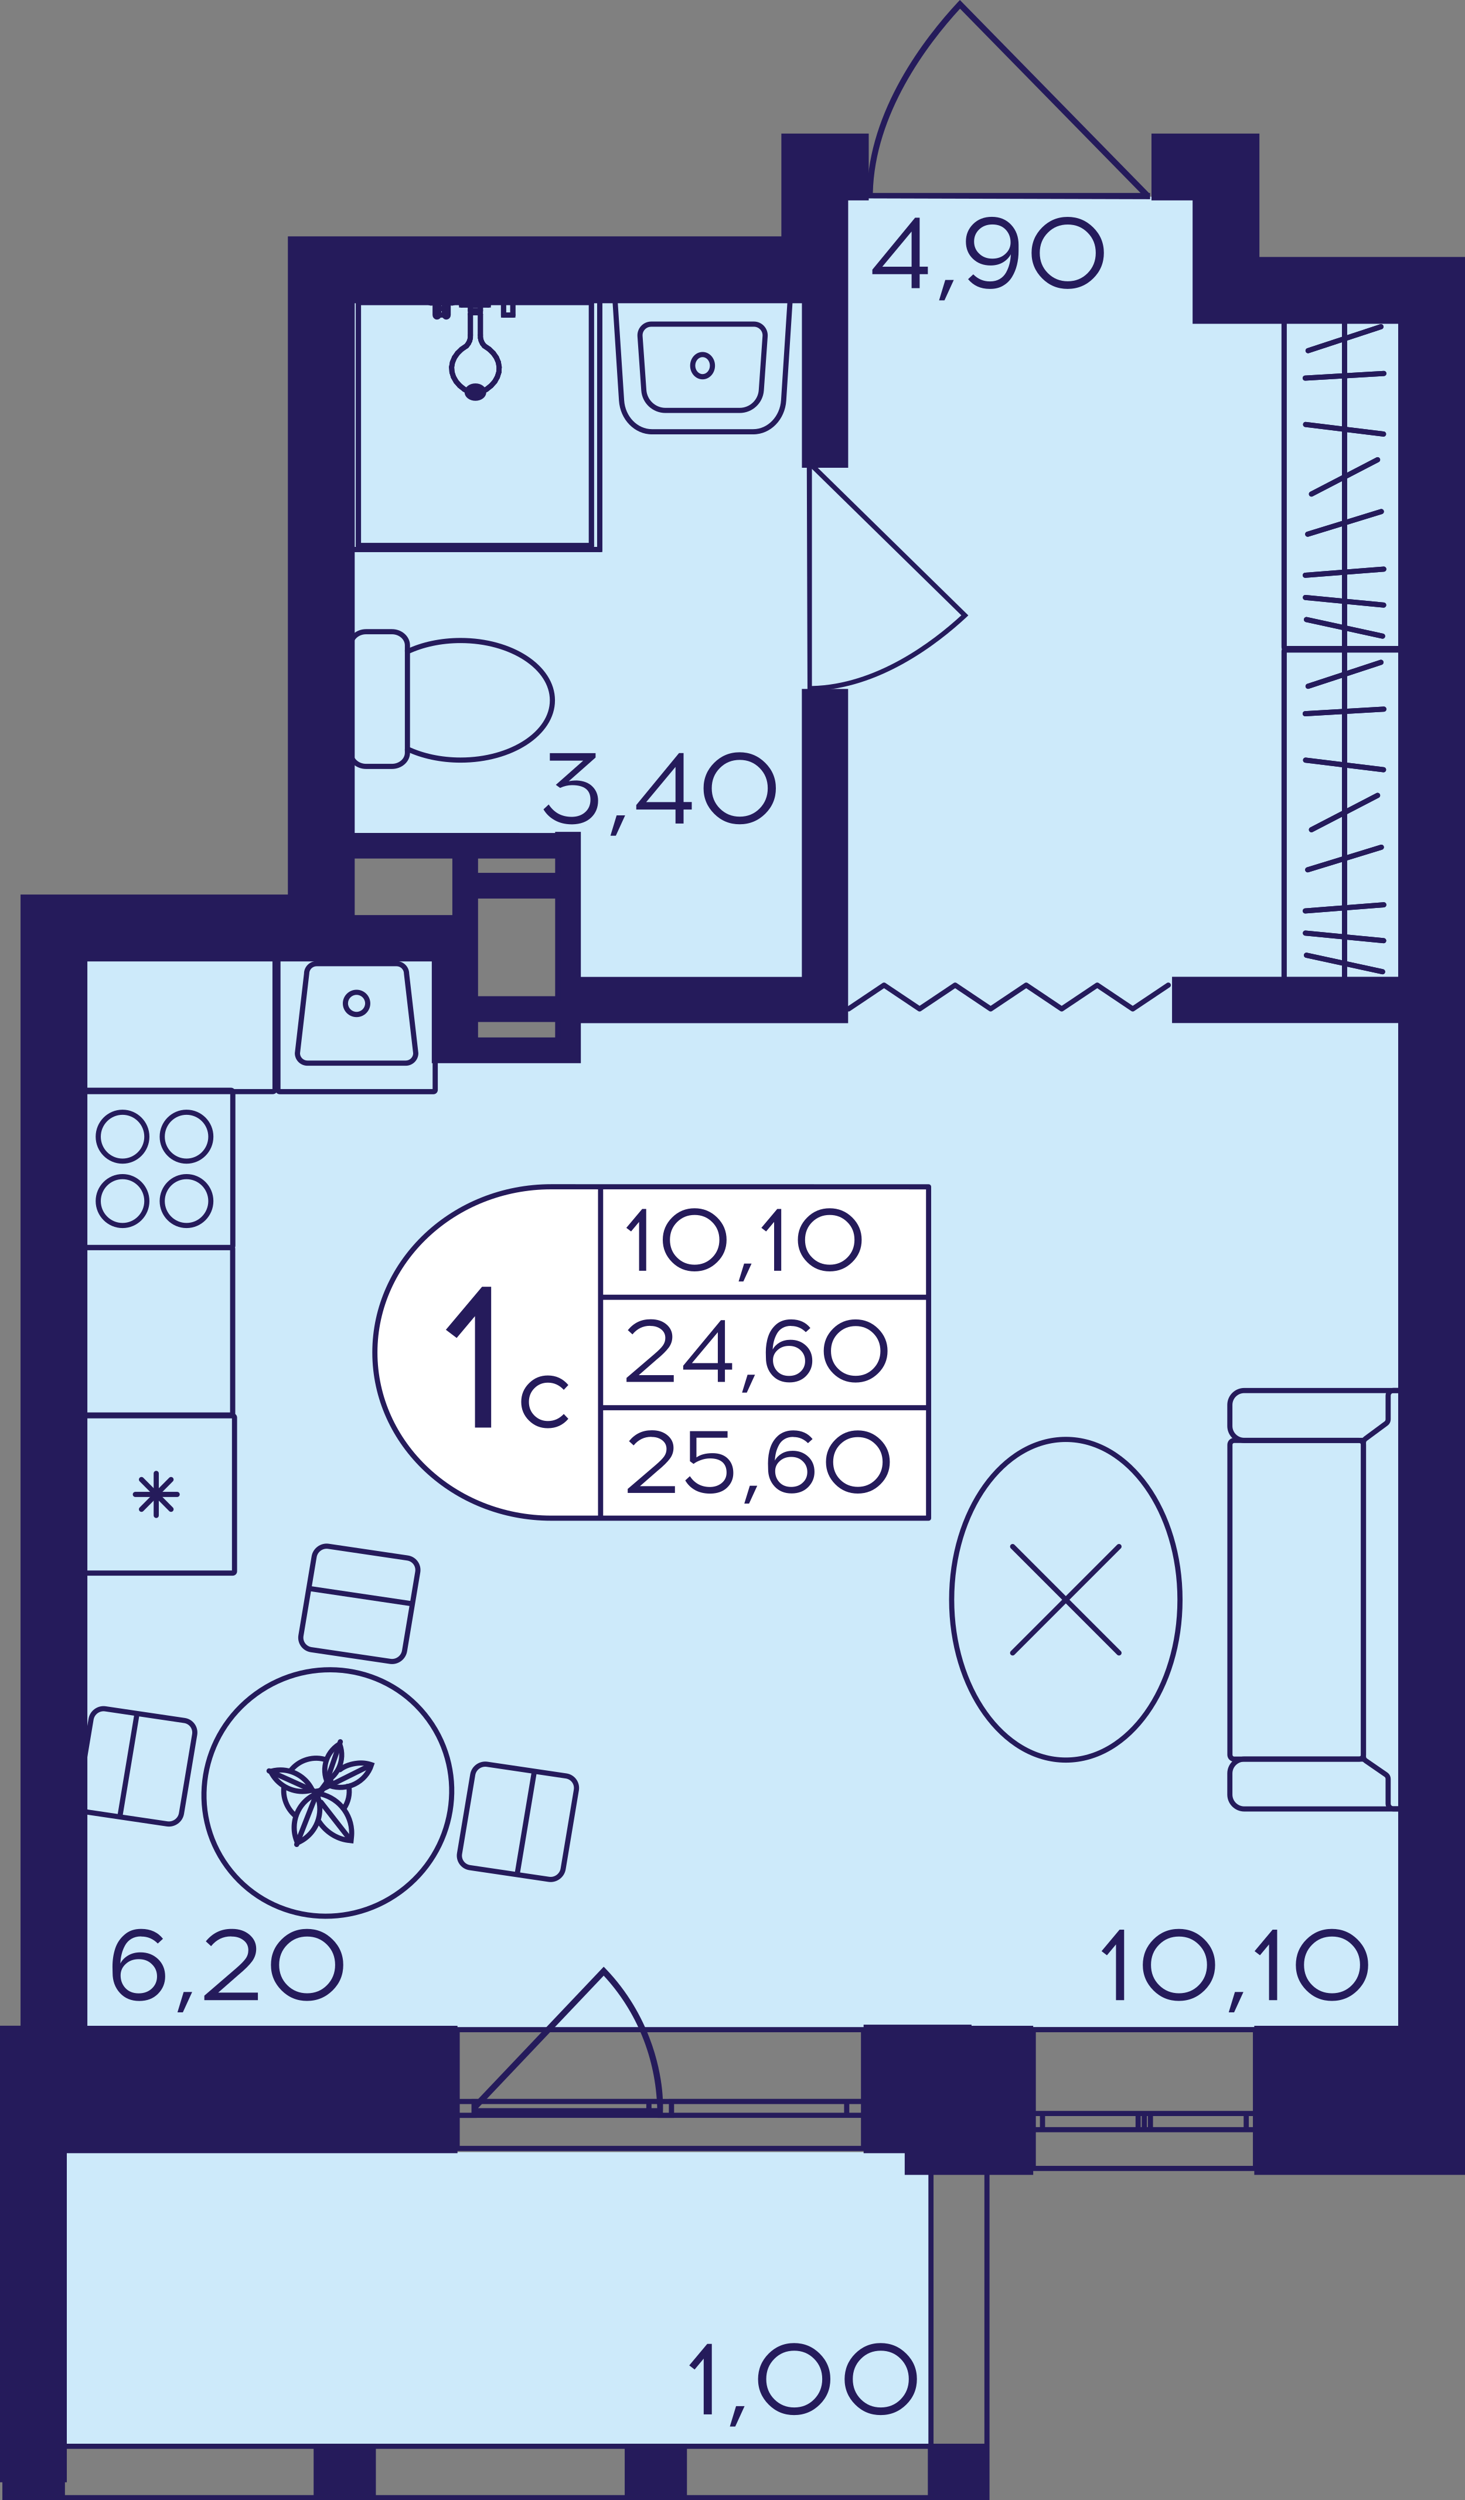 <?xml version="1.0" encoding="utf-8"?>
<!-- Generator: Adobe Illustrator 24.3.0, SVG Export Plug-In . SVG Version: 6.00 Build 0)  -->
<svg version="1.1" id="Слой_1" xmlns="http://www.w3.org/2000/svg" xmlns:xlink="http://www.w3.org/1999/xlink" x="0px" y="0px"
	 viewBox="0 0 234.44 400" style="enable-background:new 0 0 234.44 400;" xml:space="preserve">
<rect x="0" y="0" width="234.44" height="400" fill="#808080" stroke="none"/>
<path style="fill:#CDEAFA;" d="M49.77,41.52c27.42,0,54.84,0,82.26,0c0-3.35,0-6.7,0-10.05c20.84,0,41.68,0,62.52,0
	c0,4.45,0,8.89,0,13.34c12.06,0,24.13,0,36.19,0c0,93.23,0,186.46,0,279.69c-74.58,0-149.17,0-223.75,0c0-58.19,0-116.38,0-174.57
	c21.94,0,43.87,0,65.81,0c0,6.58,0,13.16,0,19.74c6.58-1.1,13.16-2.19,19.74-3.29c0-9.87,0-19.74,0-29.61
	c-14.26-1.04-28.52-2.08-42.78-3.11C49.77,102.94,49.77,72.23,49.77,41.52z"/>
<rect x="8.4" y="344.3" transform="matrix(-1 -1.224647e-16 1.224647e-16 -1 157.118 735.366)" style="fill:#CDEAFA;" width="140.31" height="46.77"/>
<g>
	<path style="fill:none;stroke:#251B5B;stroke-width:0.823;stroke-miterlimit:10;" d="M73.16,343.71h65.03v-19H73.16V343.71z
		 M138.2,343.71H73.16 M138.2,324.71H73.16 M138.2,338.41h-2.7v-2.22h2.7V338.41z M105.66,336.2h1.8v2.22h-1.8V336.2z
		 M135.49,338.41h-28.04v-2.22h28.04V338.41z M105.66,338.41h-1.82v-2.22h1.82V338.41z M73.16,336.2h2.7v2.22h-2.7V336.2z
		 M103.85,338.41H75.87v-2.22h27.98V338.41z M138.2,338.41h-2.7 M135.49,338.41v-2.22 M135.49,336.2h2.7 M105.66,336.2h1.8
		 M107.46,336.2v2.22 M107.46,338.41h-1.8 M135.49,338.41h-28.04 M107.46,336.2h28.04 M105.66,338.41h-1.82 M103.85,338.41v-2.22
		 M103.85,336.2h1.82 M73.16,336.2h2.7 M75.87,336.2v2.22 M75.87,338.41h-2.7 M103.85,338.41H75.87 M75.87,336.2h27.98"/>
</g>
<g>
	<path style="fill:none;stroke:#251B5B;stroke-width:0.823;stroke-miterlimit:10;" d="M165.35,346.91h35.56v-22.2h-35.56V346.91z
		 M200.91,346.91h-35.56 M200.91,324.7h-35.56 M200.91,340.71h-1.48v-2.59h1.48V340.71z M183.12,338.12h0.98v2.59h-0.98V338.12z
		 M199.43,340.71H184.1v-2.59l15.33,0V340.71z M183.12,340.71h-0.99v-2.59h0.99V340.71z M165.35,338.12h1.48v2.59h-1.48V338.12z
		 M182.13,340.71h-15.3v-2.59h15.3V340.71z M200.91,340.71h-1.48 M199.43,340.71v-2.59 M199.43,338.12h1.48 M183.12,338.12h0.98
		 M184.1,338.12v2.59 M184.1,340.71h-0.98 M199.43,340.71H184.1 M184.1,338.12l15.33,0 M183.12,340.71h-0.99 M182.13,340.71v-2.59
		 M182.13,338.12h0.99 M165.35,338.12h1.48 M166.83,338.12v2.59 M166.83,340.71h-1.48 M182.13,340.71h-15.3 M166.83,338.12h15.3"/>
</g>
<g>
	<rect x="0.41" y="390.95" style="fill:#251B5B;" width="9.96" height="9.05"/>
	<rect x="148.48" y="390.95" style="fill:#251B5B;" width="9.78" height="9.05"/>
	<rect x="99.97" y="390.95" style="fill:#251B5B;" width="9.96" height="9.05"/>
	<rect x="50.19" y="390.95" style="fill:#251B5B;" width="9.96" height="9.05"/>
	<g>
		<path style="fill:#251B5B;" d="M9.54,343.77v55.41H1.23l0-55.41H9.54 M10.37,342.95H0.41l0,57.05h9.96L10.37,342.95L10.37,342.95z
			"/>
	</g>
	<g>
		<path style="fill:#251B5B;" d="M157.53,343.77l0,55.41h-8.14l0-55.41H157.53 M158.35,342.95h-9.78l0,57.05h9.78L158.35,342.95
			L158.35,342.95z"/>
	</g>
	<g>
		<path style="fill:#251B5B;" d="M1.23,391.77h156.21v7.4H1.23V391.77 M0.41,390.95V400l157.86,0v-9.05L0.41,390.95L0.41,390.95z"/>
	</g>
</g>
<g>
	<path style="fill:#251B5B;" d="M96.96,315c1.68,1.75,3.13,3.66,4.37,5.7c4.4,7.29,4.71,14.1,4.75,15.48
		c0.03,0.87,0.01,1.59-0.01,2.05c-0.28,0.01-0.57,0.03-0.85,0.04H75.55l-0.07,0.07c0.02-0.5,0.03-1,0.05-1.49l21.08-22.21L96.96,315
		z M76.5,337.26h28.67c-0.23-7.96-3.23-15.44-8.56-21.19L76.5,337.26z"/>
</g>
<polyline style="fill:none;stroke:#251B5B;stroke-width:0.823;stroke-linecap:round;stroke-linejoin:round;stroke-miterlimit:10;" points="
	135.79,161.41 141.47,157.6 147.16,161.41 152.85,157.6 158.53,161.41 164.22,157.6 169.9,161.41 175.59,157.6 181.27,161.41 
	186.96,157.6 "/>
<path style="fill:#251B5B;" d="M138.61,31.74c0-0.29,0.01-0.57,0.01-0.87h0.12c0.29-13.24,9.19-24.77,14.54-30.52L153.61,0
	l30.25,30.87l0.19,0c0,0.33,0,0.67,0,1C168.91,31.83,153.76,31.79,138.61,31.74z M182.52,30.87L153.63,1.39
	c-5.28,5.75-13.66,16.84-13.95,29.48L182.52,30.87z"/>
<path style="fill:#251B5B;" d="M129.22,110.62c0.24,0,0.47-0.01,0.71-0.01v-0.1c10.74-0.24,20.09-7.45,24.75-11.79l0.28-0.27
	l-25.04-24.54v-0.16c-0.27,0-0.54,0-0.81,0C129.15,86.05,129.18,98.33,129.22,110.62z M129.93,75.01l23.91,23.43
	c-4.66,4.28-13.66,11.08-23.91,11.31L129.93,75.01z"/>
<g>
	<path style="fill:none;stroke:#251B5B;stroke-width:0.823;stroke-miterlimit:10;" d="M226.2,283.72v3.38c0,1.26-1.04,2.3-2.31,2.3
		h-0.92l-23.85,0c-1.27,0-2.31-1.03-2.31-2.3v-3.38c0-1.28,1.04-2.3,2.31-2.3h19.19"/>
	<path style="fill:none;stroke:#251B5B;stroke-width:0.823;stroke-miterlimit:10;" d="M226.2,228.14v-3.38
		c0-1.28-1.04-2.3-2.31-2.3h-0.92h-23.85c-1.27,0-2.31,1.02-2.31,2.3l0,3.38c0,1.26,1.04,2.3,2.31,2.3h19.15"/>
	<path style="fill:none;stroke:#251B5B;stroke-width:0.823;stroke-miterlimit:10;" d="M196.82,231.14l0,49.59
		c0,0.39,0.31,0.7,0.7,0.7h19.97c0.39,0,0.7-0.31,0.7-0.7l0-49.59c0-0.39-0.31-0.7-0.7-0.7h-19.97
		C197.13,230.44,196.82,230.75,196.82,231.14z"/>
	<path style="fill:none;stroke:#251B5B;stroke-width:0.823;stroke-miterlimit:10;" d="M221.81,227.73l-3.29,2.43
		c-0.21,0.15-0.33,0.4-0.33,0.66l0,50.19c0,0.27,0.13,0.52,0.35,0.67l3.25,2.24c0.22,0.15,0.35,0.4,0.35,0.67v3.97
		c0,0.45,0.37,0.82,0.82,0.82h0.92c1.27,0,2.31-1.03,2.31-2.3l0-62.33c0-1.27-1.03-2.3-2.31-2.3h-0.92c-0.45,0-0.82,0.37-0.82,0.82
		v3.79C222.14,227.33,222.02,227.58,221.81,227.73z"/>
</g>
<g>
	
		<ellipse style="fill:none;stroke:#251B5B;stroke-width:0.823;stroke-miterlimit:10;" cx="170.56" cy="255.93" rx="18.27" ry="25.65"/>
	<g>
		
			<line style="fill:none;stroke:#251B5B;stroke-width:0.823;stroke-linecap:round;stroke-miterlimit:10;" x1="179.07" y1="247.42" x2="162.05" y2="264.44"/>
		
			<line style="fill:none;stroke:#251B5B;stroke-width:0.823;stroke-linecap:round;stroke-miterlimit:10;" x1="179.07" y1="264.44" x2="162.05" y2="247.42"/>
	</g>
</g>
<g>
	<g>
		<g>
			<path style="fill:#251B5B;" d="M224.43,50.69v52.65h-18.53V50.69H224.43 M224.65,49.87h-18.97c-0.33,0-0.6,0.27-0.6,0.6v53.09
				c0,0.33,0.27,0.6,0.6,0.6h18.97c0.33,0,0.6-0.27,0.6-0.6V50.47C225.25,50.14,224.98,49.87,224.65,49.87L224.65,49.87z"/>
		</g>
	</g>
	
		<line style="fill:none;stroke:#251B5B;stroke-width:0.823;stroke-miterlimit:10;" x1="215.16" y1="49.86" x2="215.16" y2="103.98"/>
	
		<line style="fill:none;stroke:#251B5B;stroke-width:0.823;stroke-linecap:round;stroke-miterlimit:10;" x1="221.45" y1="59.75" x2="208.87" y2="60.49"/>
	
		<line style="fill:none;stroke:#251B5B;stroke-width:0.823;stroke-linecap:round;stroke-miterlimit:10;" x1="221.4" y1="69.44" x2="208.93" y2="67.91"/>
	
		<line style="fill:none;stroke:#251B5B;stroke-width:0.823;stroke-linecap:round;stroke-miterlimit:10;" x1="221.25" y1="101.77" x2="209.07" y2="99.12"/>
	
		<line style="fill:none;stroke:#251B5B;stroke-width:0.823;stroke-linecap:round;stroke-miterlimit:10;" x1="220.45" y1="73.55" x2="209.87" y2="79.04"/>
	
		<line style="fill:none;stroke:#251B5B;stroke-width:0.823;stroke-linecap:round;stroke-miterlimit:10;" x1="221.05" y1="81.84" x2="209.27" y2="85.46"/>
	
		<line style="fill:none;stroke:#251B5B;stroke-width:0.823;stroke-linecap:round;stroke-miterlimit:10;" x1="221.44" y1="91.05" x2="208.88" y2="92.03"/>
	
		<line style="fill:none;stroke:#251B5B;stroke-width:0.823;stroke-linecap:round;stroke-miterlimit:10;" x1="221.42" y1="96.8" x2="208.9" y2="95.59"/>
	
		<line style="fill:none;stroke:#251B5B;stroke-width:0.823;stroke-linecap:round;stroke-miterlimit:10;" x1="220.99" y1="52.27" x2="209.33" y2="56.1"/>
	<g>
		<g>
			<path style="fill:#251B5B;" d="M224.43,50.69v52.65h-18.53V50.69H224.43 M224.65,49.87h-18.97c-0.33,0-0.6,0.27-0.6,0.6v53.09
				c0,0.33,0.27,0.6,0.6,0.6h18.97c0.33,0,0.6-0.27,0.6-0.6V50.47C225.25,50.14,224.98,49.87,224.65,49.87L224.65,49.87z"/>
		</g>
	</g>
	
		<line style="fill:none;stroke:#251B5B;stroke-width:0.823;stroke-miterlimit:10;" x1="215.16" y1="49.86" x2="215.16" y2="103.98"/>
	
		<line style="fill:none;stroke:#251B5B;stroke-width:0.823;stroke-linecap:round;stroke-miterlimit:10;" x1="221.45" y1="59.75" x2="208.87" y2="60.49"/>
	
		<line style="fill:none;stroke:#251B5B;stroke-width:0.823;stroke-linecap:round;stroke-miterlimit:10;" x1="221.4" y1="69.44" x2="208.93" y2="67.91"/>
	
		<line style="fill:none;stroke:#251B5B;stroke-width:0.823;stroke-linecap:round;stroke-miterlimit:10;" x1="221.25" y1="101.77" x2="209.07" y2="99.12"/>
	
		<line style="fill:none;stroke:#251B5B;stroke-width:0.823;stroke-linecap:round;stroke-miterlimit:10;" x1="220.45" y1="73.55" x2="209.87" y2="79.04"/>
	
		<line style="fill:none;stroke:#251B5B;stroke-width:0.823;stroke-linecap:round;stroke-miterlimit:10;" x1="221.05" y1="81.84" x2="209.27" y2="85.46"/>
	
		<line style="fill:none;stroke:#251B5B;stroke-width:0.823;stroke-linecap:round;stroke-miterlimit:10;" x1="221.44" y1="91.05" x2="208.88" y2="92.03"/>
	
		<line style="fill:none;stroke:#251B5B;stroke-width:0.823;stroke-linecap:round;stroke-miterlimit:10;" x1="221.42" y1="96.8" x2="208.9" y2="95.59"/>
	
		<line style="fill:none;stroke:#251B5B;stroke-width:0.823;stroke-linecap:round;stroke-miterlimit:10;" x1="220.99" y1="52.27" x2="209.33" y2="56.1"/>
</g>
<g>
	<g>
		<g>
			<path style="fill:#251B5B;" d="M224.43,104.39v52.65h-18.53v-52.65H224.43 M224.65,103.57h-18.97c-0.33,0-0.6,0.27-0.6,0.6v53.09
				c0,0.33,0.27,0.6,0.6,0.6h18.97c0.33,0,0.6-0.27,0.6-0.6v-53.09C225.25,103.84,224.98,103.57,224.65,103.57L224.65,103.57z"/>
		</g>
	</g>
	
		<line style="fill:none;stroke:#251B5B;stroke-width:0.823;stroke-miterlimit:10;" x1="215.16" y1="103.56" x2="215.16" y2="157.67"/>
	
		<line style="fill:none;stroke:#251B5B;stroke-width:0.823;stroke-linecap:round;stroke-miterlimit:10;" x1="221.45" y1="113.45" x2="208.87" y2="114.18"/>
	
		<line style="fill:none;stroke:#251B5B;stroke-width:0.823;stroke-linecap:round;stroke-miterlimit:10;" x1="221.4" y1="123.14" x2="208.93" y2="121.61"/>
	
		<line style="fill:none;stroke:#251B5B;stroke-width:0.823;stroke-linecap:round;stroke-miterlimit:10;" x1="221.25" y1="155.46" x2="209.07" y2="152.82"/>
	
		<line style="fill:none;stroke:#251B5B;stroke-width:0.823;stroke-linecap:round;stroke-miterlimit:10;" x1="220.45" y1="127.25" x2="209.87" y2="132.74"/>
	
		<line style="fill:none;stroke:#251B5B;stroke-width:0.823;stroke-linecap:round;stroke-miterlimit:10;" x1="221.05" y1="135.54" x2="209.27" y2="139.15"/>
	
		<line style="fill:none;stroke:#251B5B;stroke-width:0.823;stroke-linecap:round;stroke-miterlimit:10;" x1="221.44" y1="144.75" x2="208.88" y2="145.73"/>
	
		<line style="fill:none;stroke:#251B5B;stroke-width:0.823;stroke-linecap:round;stroke-miterlimit:10;" x1="221.42" y1="150.49" x2="208.9" y2="149.28"/>
	
		<line style="fill:none;stroke:#251B5B;stroke-width:0.823;stroke-linecap:round;stroke-miterlimit:10;" x1="220.99" y1="105.96" x2="209.33" y2="109.79"/>
	<g>
		<g>
			<path style="fill:#251B5B;" d="M224.43,104.39v52.65h-18.53v-52.65H224.43 M224.65,103.57h-18.97c-0.33,0-0.6,0.27-0.6,0.6v53.09
				c0,0.33,0.27,0.6,0.6,0.6h18.97c0.33,0,0.6-0.27,0.6-0.6v-53.09C225.25,103.84,224.98,103.57,224.65,103.57L224.65,103.57z"/>
		</g>
	</g>
	
		<line style="fill:none;stroke:#251B5B;stroke-width:0.823;stroke-miterlimit:10;" x1="215.16" y1="103.56" x2="215.16" y2="157.67"/>
	
		<line style="fill:none;stroke:#251B5B;stroke-width:0.823;stroke-linecap:round;stroke-miterlimit:10;" x1="221.45" y1="113.45" x2="208.87" y2="114.18"/>
	
		<line style="fill:none;stroke:#251B5B;stroke-width:0.823;stroke-linecap:round;stroke-miterlimit:10;" x1="221.4" y1="123.14" x2="208.93" y2="121.61"/>
	
		<line style="fill:none;stroke:#251B5B;stroke-width:0.823;stroke-linecap:round;stroke-miterlimit:10;" x1="221.25" y1="155.46" x2="209.07" y2="152.82"/>
	
		<line style="fill:none;stroke:#251B5B;stroke-width:0.823;stroke-linecap:round;stroke-miterlimit:10;" x1="220.45" y1="127.25" x2="209.87" y2="132.74"/>
	
		<line style="fill:none;stroke:#251B5B;stroke-width:0.823;stroke-linecap:round;stroke-miterlimit:10;" x1="221.05" y1="135.54" x2="209.27" y2="139.15"/>
	
		<line style="fill:none;stroke:#251B5B;stroke-width:0.823;stroke-linecap:round;stroke-miterlimit:10;" x1="221.44" y1="144.75" x2="208.88" y2="145.73"/>
	
		<line style="fill:none;stroke:#251B5B;stroke-width:0.823;stroke-linecap:round;stroke-miterlimit:10;" x1="221.42" y1="150.49" x2="208.9" y2="149.28"/>
	
		<line style="fill:none;stroke:#251B5B;stroke-width:0.823;stroke-linecap:round;stroke-miterlimit:10;" x1="220.99" y1="105.96" x2="209.33" y2="109.79"/>
</g>
<g>
	<g>
		<path style="fill:#251B5B;" d="M112.43,57.13c0.64,0,1.17,0.61,1.17,1.36c0,0.38-0.13,0.73-0.37,0.99
			c-0.22,0.24-0.5,0.37-0.8,0.37c-0.64,0-1.17-0.61-1.17-1.36S111.79,57.13,112.43,57.13 M112.43,56.31c-1.1,0-1.99,0.98-1.99,2.19
			c0,1.21,0.89,2.19,1.99,2.19c1.1,0,1.99-0.98,1.99-2.19C114.42,57.29,113.53,56.31,112.43,56.31L112.43,56.31z"/>
	</g>
	<g>
		<path style="fill:#251B5B;" d="M126,48.4l-1.01,15.63c-0.17,2.59-2.12,4.63-4.45,4.63h-16.21c-2.33,0-4.29-2.03-4.45-4.63
			L98.86,48.4L126,48.4 M126.88,47.58l-28.9,0l1.07,16.51c0.2,3.04,2.5,5.4,5.28,5.4h16.21c2.78,0,5.08-2.36,5.28-5.4L126.88,47.58
			L126.88,47.58z"/>
	</g>
	<g>
		<path style="fill:#251B5B;" d="M120.64,52.27c0.39,0,0.75,0.16,1.02,0.44c0.27,0.29,0.4,0.66,0.37,1.05l-0.61,8.65
			c-0.11,1.59-1.45,2.84-3.05,2.84h-11.88c-1.59,0-2.93-1.25-3.05-2.84l-0.61-8.65c-0.03-0.39,0.1-0.77,0.37-1.05
			c0.27-0.29,0.63-0.44,1.02-0.44H120.64 M120.64,51.44h-16.42c-1.29,0-2.3,1.09-2.21,2.38l0.61,8.65c0.14,2.03,1.83,3.6,3.87,3.6
			h11.88c2.03,0,3.72-1.57,3.87-3.6l0.61-8.65C122.94,52.54,121.93,51.44,120.64,51.44L120.64,51.44z"/>
	</g>
</g>
<g>
	<g>
		<path style="fill:none;stroke:#251B5B;stroke-width:0.823;stroke-miterlimit:10;" d="M65.2,119.82v0.61
			c0,1.2-1.12,2.18-2.48,2.18l-4.13,0c-1.38,0-2.48-0.98-2.48-2.18v-17.19c0-1.2,1.1-2.18,2.48-2.18h4.13
			c1.36,0,2.48,0.98,2.48,2.18v1.01"/>
	</g>
	<g>
		<path style="fill:none;stroke:#251B5B;stroke-width:0.823;stroke-miterlimit:10;" d="M88.4,112.04c0,5.28-6.57,9.56-14.69,9.56
			c-3.16,0-6.12-0.65-8.51-1.78v-15.57c2.39-1.13,5.34-1.78,8.51-1.78C81.83,102.47,88.4,106.75,88.4,112.04z"/>
	</g>
</g>
<g>
	<polyline style="fill:none;stroke:#251B5B;stroke-width:0.823;stroke-miterlimit:10;" points="56.03,47.77 56.03,87.91 
		95.98,87.91 95.98,47.77 56.03,47.77 	"/>
	<path style="fill:none;stroke:#251B5B;stroke-width:0.823;stroke-miterlimit:10;" d="M96.01,47.56l-39.95,0
		c-0.16,0-0.3,0.09-0.3,0.2c0,0.11,0.13,0.2,0.3,0.2l39.92,0c0.16,0,0.3-0.09,0.3-0.2C96.28,47.66,96.16,47.57,96.01,47.56z"/>
	
		<line style="fill:none;stroke:#251B5B;stroke-width:0.823;stroke-linecap:round;stroke-linejoin:round;" x1="95.98" y1="87.91" x2="95.98" y2="47.77"/>
	
		<line style="fill:none;stroke:#251B5B;stroke-width:0.823;stroke-linecap:round;stroke-linejoin:round;" x1="56.03" y1="87.91" x2="95.98" y2="87.91"/>
	<path style="fill:none;stroke:#251B5B;stroke-width:0.823;stroke-miterlimit:10;" d="M56.03,47.56c-0.16,0-0.3,0.09-0.3,0.2
		l0,40.14c0,0.11,0.13,0.2,0.3,0.2s0.3-0.09,0.3-0.2l0-40.14C56.33,47.65,56.19,47.56,56.03,47.56z"/>
	<polyline style="fill:none;stroke:#251B5B;stroke-width:0.823;stroke-miterlimit:10;" points="57.36,48.39 57.36,87.28 
		94.64,87.28 94.64,48.39 57.36,48.39 	"/>
	
		<line style="fill:none;stroke:#251B5B;stroke-width:0.823;stroke-linecap:round;stroke-linejoin:round;" x1="94.64" y1="48.39" x2="57.36" y2="48.39"/>
	
		<line style="fill:none;stroke:#251B5B;stroke-width:0.823;stroke-linecap:round;stroke-linejoin:round;" x1="94.64" y1="87.28" x2="94.64" y2="48.39"/>
	
		<line style="fill:none;stroke:#251B5B;stroke-width:0.823;stroke-linecap:round;stroke-linejoin:round;" x1="57.36" y1="87.28" x2="94.64" y2="87.28"/>
	
		<line style="fill:none;stroke:#251B5B;stroke-width:0.823;stroke-linecap:round;stroke-linejoin:round;" x1="57.36" y1="48.39" x2="57.36" y2="87.28"/>
	<polyline style="fill:none;stroke:#251B5B;stroke-width:0.823;stroke-miterlimit:10;" points="69.93,47.94 69.93,49.37 
		71.42,49.37 71.42,47.94 69.93,47.94 	"/>
	<path style="fill:none;stroke:#251B5B;stroke-width:0.823;stroke-miterlimit:10;" d="M71.72,48.14c0-0.17-0.13-0.31-0.29-0.31
		h-1.5c-0.16,0-0.3,0.14-0.3,0.32c0,0.17,0.13,0.32,0.3,0.32h1.5c0.16,0,0.29-0.14,0.29-0.31C71.72,48.15,71.72,48.15,71.72,48.14z"
		/>
	<path style="fill:none;stroke:#251B5B;stroke-width:0.823;stroke-miterlimit:10;" d="M71.42,47.84c-0.16,0-0.3,0.14-0.3,0.32
		l0,2.24c0,0.17,0.13,0.32,0.3,0.32c0.16,0,0.3-0.14,0.3-0.32v-2.24C71.72,47.98,71.58,47.84,71.42,47.84z"/>
	
		<line style="fill:none;stroke:#251B5B;stroke-width:0.823;stroke-linecap:round;stroke-linejoin:round;" x1="69.93" y1="50.4" x2="71.42" y2="50.4"/>
	<path style="fill:none;stroke:#251B5B;stroke-width:0.823;stroke-miterlimit:10;" d="M69.93,47.84c-0.16,0-0.3,0.14-0.3,0.32v2.24
		c0,0.17,0.13,0.32,0.3,0.32c0.16,0,0.3-0.14,0.3-0.32v-2.24C70.22,47.98,70.09,47.84,69.93,47.84z"/>
	<polyline style="fill:none;stroke:#251B5B;stroke-width:0.823;stroke-miterlimit:10;" points="80.58,48.16 80.58,50.4 82.07,50.4 
		82.07,48.16 80.58,48.16 	"/>
	
		<line style="fill:none;stroke:#251B5B;stroke-width:0.823;stroke-linecap:round;stroke-linejoin:round;" x1="82.07" y1="48.16" x2="80.58" y2="48.16"/>
	
		<line style="fill:none;stroke:#251B5B;stroke-width:0.823;stroke-linecap:round;stroke-linejoin:round;" x1="82.07" y1="50.4" x2="82.07" y2="48.16"/>
	
		<line style="fill:none;stroke:#251B5B;stroke-width:0.823;stroke-linecap:round;stroke-linejoin:round;" x1="80.58" y1="50.4" x2="82.07" y2="50.4"/>
	
		<line style="fill:none;stroke:#251B5B;stroke-width:0.823;stroke-linecap:round;stroke-linejoin:round;" x1="80.58" y1="48.16" x2="80.58" y2="50.4"/>
	<polyline style="fill:none;stroke:#251B5B;stroke-width:0.823;stroke-miterlimit:10;" points="68.94,47.88 68.94,48.16 
		72.4,48.16 72.4,47.88 68.94,47.88 	"/>
	<path style="fill:none;stroke:#251B5B;stroke-width:0.823;stroke-miterlimit:10;" d="M72.4,47.56l-3.46,0
		c-0.16,0-0.3,0.14-0.3,0.32c0,0.17,0.13,0.32,0.3,0.32l3.44,0c0,0,0,0,0.01,0c0.16,0,0.29-0.14,0.29-0.31
		C72.69,47.71,72.57,47.56,72.4,47.56z"/>
	<path style="fill:none;stroke:#251B5B;stroke-width:0.823;stroke-miterlimit:10;" d="M72.39,47.56c-0.16,0-0.3,0.14-0.3,0.32v0.28
		c0,0.17,0.13,0.32,0.3,0.32c0.16,0,0.3-0.14,0.3-0.32v-0.28C72.69,47.7,72.56,47.56,72.39,47.56z"/>
	<path style="fill:none;stroke:#251B5B;stroke-width:0.823;stroke-miterlimit:10;" d="M72.4,47.83l-3.46,0
		c-0.16,0-0.3,0.14-0.3,0.32c0,0.17,0.13,0.32,0.3,0.32l3.44,0c0,0,0,0,0.01,0c0.16,0,0.29-0.14,0.29-0.31
		C72.69,47.98,72.57,47.84,72.4,47.83z"/>
	<path style="fill:none;stroke:#251B5B;stroke-width:0.823;stroke-miterlimit:10;" d="M68.94,47.56c-0.16,0-0.3,0.14-0.3,0.32v0.28
		c0,0.17,0.13,0.32,0.3,0.32c0.16,0,0.3-0.14,0.3-0.32v-0.28C69.24,47.7,69.11,47.56,68.94,47.56z"/>
	<polyline style="fill:none;stroke:#251B5B;stroke-width:0.823;stroke-miterlimit:10;" points="79.6,47.88 79.6,48.16 83.06,48.16 
		83.06,47.88 79.6,47.88 	"/>
	
		<line style="fill:none;stroke:#251B5B;stroke-width:0.823;stroke-linecap:round;stroke-linejoin:round;" x1="83.06" y1="47.88" x2="79.6" y2="47.88"/>
	
		<line style="fill:none;stroke:#251B5B;stroke-width:0.823;stroke-linecap:round;stroke-linejoin:round;" x1="83.06" y1="48.16" x2="83.06" y2="47.88"/>
	
		<line style="fill:none;stroke:#251B5B;stroke-width:0.823;stroke-linecap:round;stroke-linejoin:round;" x1="79.6" y1="48.16" x2="83.06" y2="48.16"/>
	
		<line style="fill:none;stroke:#251B5B;stroke-width:0.823;stroke-linecap:round;stroke-linejoin:round;" x1="79.6" y1="47.88" x2="79.6" y2="48.16"/>
	<polyline style="fill:none;stroke:#251B5B;stroke-width:0.823;stroke-miterlimit:10;" points="75.71,50.03 75.65,50.02 
		75.59,50.03 75.53,50.04 75.47,50.06 75.42,50.08 75.37,50.12 75.33,50.15 75.3,50.2 75.29,50.24 75.28,50.29 75.28,53.61 
		75.27,54.07 75.16,54.51 74.95,54.94 74.66,55.33 73.87,55.87 73.22,56.5 72.73,57.2 72.41,57.96 72.27,58.74 72.33,59.54 
		72.57,60.3 72.99,61.04 73.57,61.7 74.3,62.28 74.61,62.45 74.96,62.59 75.33,62.69 75.71,62.74 76.44,62.74 76.83,62.69 
		77.2,62.59 77.55,62.45 77.86,62.28 78.59,61.7 79.18,61.04 79.59,60.3 79.83,59.54 79.88,58.74 79.75,57.96 79.43,57.2 
		78.94,56.5 78.29,55.87 77.5,55.33 77.2,54.94 77,54.51 76.89,54.07 76.88,53.61 76.88,50.29 76.87,50.24 76.85,50.2 76.82,50.15 
		76.79,50.12 76.74,50.08 76.69,50.06 76.63,50.04 76.57,50.03 76.51,50.02 76.44,50.03 75.71,50.03 	"/>
	
		<line style="fill:none;stroke:#251B5B;stroke-width:0.823;stroke-linecap:round;stroke-linejoin:round;" x1="76.44" y1="50.03" x2="75.71" y2="50.03"/>
	
		<line style="fill:none;stroke:#251B5B;stroke-width:0.823;stroke-linecap:round;stroke-linejoin:round;" x1="76.51" y1="50.02" x2="76.44" y2="50.03"/>
	
		<line style="fill:none;stroke:#251B5B;stroke-width:0.823;stroke-linecap:round;stroke-linejoin:round;" x1="76.57" y1="50.03" x2="76.51" y2="50.02"/>
	
		<line style="fill:none;stroke:#251B5B;stroke-width:0.823;stroke-linecap:round;stroke-linejoin:round;" x1="76.63" y1="50.04" x2="76.57" y2="50.03"/>
	
		<line style="fill:none;stroke:#251B5B;stroke-width:0.823;stroke-linecap:round;stroke-linejoin:round;" x1="76.69" y1="50.06" x2="76.63" y2="50.04"/>
	
		<line style="fill:none;stroke:#251B5B;stroke-width:0.823;stroke-linecap:round;stroke-linejoin:round;" x1="76.74" y1="50.08" x2="76.69" y2="50.06"/>
	
		<line style="fill:none;stroke:#251B5B;stroke-width:0.823;stroke-linecap:round;stroke-linejoin:round;" x1="76.79" y1="50.12" x2="76.74" y2="50.08"/>
	
		<line style="fill:none;stroke:#251B5B;stroke-width:0.823;stroke-linecap:round;stroke-linejoin:round;" x1="76.82" y1="50.16" x2="76.79" y2="50.12"/>
	
		<line style="fill:none;stroke:#251B5B;stroke-width:0.823;stroke-linecap:round;stroke-linejoin:round;" x1="76.85" y1="50.2" x2="76.82" y2="50.16"/>
	
		<line style="fill:none;stroke:#251B5B;stroke-width:0.823;stroke-linecap:round;stroke-linejoin:round;" x1="76.87" y1="50.25" x2="76.85" y2="50.2"/>
	
		<line style="fill:none;stroke:#251B5B;stroke-width:0.823;stroke-linecap:round;stroke-linejoin:round;" x1="76.88" y1="50.29" x2="76.87" y2="50.25"/>
	
		<line style="fill:none;stroke:#251B5B;stroke-width:0.823;stroke-linecap:round;stroke-linejoin:round;" x1="76.88" y1="53.61" x2="76.88" y2="50.29"/>
	
		<line style="fill:none;stroke:#251B5B;stroke-width:0.823;stroke-linecap:round;stroke-linejoin:round;" x1="76.89" y1="54.07" x2="76.88" y2="53.61"/>
	
		<line style="fill:none;stroke:#251B5B;stroke-width:0.823;stroke-linecap:round;stroke-linejoin:round;" x1="77" y1="54.51" x2="76.89" y2="54.07"/>
	
		<line style="fill:none;stroke:#251B5B;stroke-width:0.823;stroke-linecap:round;stroke-linejoin:round;" x1="77.2" y1="54.94" x2="77" y2="54.51"/>
	
		<line style="fill:none;stroke:#251B5B;stroke-width:0.823;stroke-linecap:round;stroke-linejoin:round;" x1="77.5" y1="55.33" x2="77.2" y2="54.94"/>
	
		<line style="fill:none;stroke:#251B5B;stroke-width:0.823;stroke-linecap:round;stroke-linejoin:round;" x1="78.29" y1="55.87" x2="77.5" y2="55.33"/>
	
		<line style="fill:none;stroke:#251B5B;stroke-width:0.823;stroke-linecap:round;stroke-linejoin:round;" x1="78.94" y1="56.5" x2="78.29" y2="55.87"/>
	
		<line style="fill:none;stroke:#251B5B;stroke-width:0.823;stroke-linecap:round;stroke-linejoin:round;" x1="79.43" y1="57.2" x2="78.94" y2="56.5"/>
	
		<line style="fill:none;stroke:#251B5B;stroke-width:0.823;stroke-linecap:round;stroke-linejoin:round;" x1="79.75" y1="57.96" x2="79.43" y2="57.2"/>
	
		<line style="fill:none;stroke:#251B5B;stroke-width:0.823;stroke-linecap:round;stroke-linejoin:round;" x1="79.88" y1="58.74" x2="79.75" y2="57.96"/>
	
		<line style="fill:none;stroke:#251B5B;stroke-width:0.823;stroke-linecap:round;stroke-linejoin:round;" x1="79.83" y1="59.54" x2="79.88" y2="58.74"/>
	
		<line style="fill:none;stroke:#251B5B;stroke-width:0.823;stroke-linecap:round;stroke-linejoin:round;" x1="79.59" y1="60.3" x2="79.83" y2="59.54"/>
	
		<line style="fill:none;stroke:#251B5B;stroke-width:0.823;stroke-linecap:round;stroke-linejoin:round;" x1="79.18" y1="61.04" x2="79.59" y2="60.3"/>
	
		<line style="fill:none;stroke:#251B5B;stroke-width:0.823;stroke-linecap:round;stroke-linejoin:round;" x1="78.59" y1="61.7" x2="79.18" y2="61.04"/>
	
		<line style="fill:none;stroke:#251B5B;stroke-width:0.823;stroke-linecap:round;stroke-linejoin:round;" x1="77.86" y1="62.28" x2="78.59" y2="61.7"/>
	
		<line style="fill:none;stroke:#251B5B;stroke-width:0.823;stroke-linecap:round;stroke-linejoin:round;" x1="77.55" y1="62.45" x2="77.86" y2="62.28"/>
	
		<line style="fill:none;stroke:#251B5B;stroke-width:0.823;stroke-linecap:round;stroke-linejoin:round;" x1="77.2" y1="62.59" x2="77.55" y2="62.45"/>
	
		<line style="fill:none;stroke:#251B5B;stroke-width:0.823;stroke-linecap:round;stroke-linejoin:round;" x1="76.83" y1="62.69" x2="77.2" y2="62.59"/>
	
		<line style="fill:none;stroke:#251B5B;stroke-width:0.823;stroke-linecap:round;stroke-linejoin:round;" x1="76.44" y1="62.74" x2="76.83" y2="62.69"/>
	
		<line style="fill:none;stroke:#251B5B;stroke-width:0.823;stroke-linecap:round;stroke-linejoin:round;" x1="75.71" y1="62.74" x2="76.44" y2="62.74"/>
	
		<line style="fill:none;stroke:#251B5B;stroke-width:0.823;stroke-linecap:round;stroke-linejoin:round;" x1="75.33" y1="62.69" x2="75.71" y2="62.74"/>
	
		<line style="fill:none;stroke:#251B5B;stroke-width:0.823;stroke-linecap:round;stroke-linejoin:round;" x1="74.96" y1="62.59" x2="75.33" y2="62.69"/>
	
		<line style="fill:none;stroke:#251B5B;stroke-width:0.823;stroke-linecap:round;stroke-linejoin:round;" x1="74.61" y1="62.45" x2="74.96" y2="62.59"/>
	
		<line style="fill:none;stroke:#251B5B;stroke-width:0.823;stroke-linecap:round;stroke-linejoin:round;" x1="74.3" y1="62.28" x2="74.61" y2="62.45"/>
	
		<line style="fill:none;stroke:#251B5B;stroke-width:0.823;stroke-linecap:round;stroke-linejoin:round;" x1="73.57" y1="61.7" x2="74.3" y2="62.28"/>
	
		<line style="fill:none;stroke:#251B5B;stroke-width:0.823;stroke-linecap:round;stroke-linejoin:round;" x1="72.99" y1="61.04" x2="73.57" y2="61.7"/>
	
		<line style="fill:none;stroke:#251B5B;stroke-width:0.823;stroke-linecap:round;stroke-linejoin:round;" x1="72.57" y1="60.3" x2="72.99" y2="61.04"/>
	
		<line style="fill:none;stroke:#251B5B;stroke-width:0.823;stroke-linecap:round;stroke-linejoin:round;" x1="72.33" y1="59.54" x2="72.57" y2="60.3"/>
	
		<line style="fill:none;stroke:#251B5B;stroke-width:0.823;stroke-linecap:round;stroke-linejoin:round;" x1="72.27" y1="58.74" x2="72.33" y2="59.54"/>
	
		<line style="fill:none;stroke:#251B5B;stroke-width:0.823;stroke-linecap:round;stroke-linejoin:round;" x1="72.41" y1="57.96" x2="72.27" y2="58.74"/>
	
		<line style="fill:none;stroke:#251B5B;stroke-width:0.823;stroke-linecap:round;stroke-linejoin:round;" x1="72.73" y1="57.2" x2="72.41" y2="57.96"/>
	
		<line style="fill:none;stroke:#251B5B;stroke-width:0.823;stroke-linecap:round;stroke-linejoin:round;" x1="73.22" y1="56.5" x2="72.73" y2="57.2"/>
	
		<line style="fill:none;stroke:#251B5B;stroke-width:0.823;stroke-linecap:round;stroke-linejoin:round;" x1="73.87" y1="55.87" x2="73.22" y2="56.5"/>
	
		<line style="fill:none;stroke:#251B5B;stroke-width:0.823;stroke-linecap:round;stroke-linejoin:round;" x1="74.66" y1="55.33" x2="73.87" y2="55.87"/>
	
		<line style="fill:none;stroke:#251B5B;stroke-width:0.823;stroke-linecap:round;stroke-linejoin:round;" x1="74.95" y1="54.94" x2="74.66" y2="55.33"/>
	
		<line style="fill:none;stroke:#251B5B;stroke-width:0.823;stroke-linecap:round;stroke-linejoin:round;" x1="75.16" y1="54.51" x2="74.95" y2="54.94"/>
	
		<line style="fill:none;stroke:#251B5B;stroke-width:0.823;stroke-linecap:round;stroke-linejoin:round;" x1="75.27" y1="54.07" x2="75.16" y2="54.51"/>
	
		<line style="fill:none;stroke:#251B5B;stroke-width:0.823;stroke-linecap:round;stroke-linejoin:round;" x1="75.28" y1="53.61" x2="75.27" y2="54.07"/>
	
		<line style="fill:none;stroke:#251B5B;stroke-width:0.823;stroke-linecap:round;stroke-linejoin:round;" x1="75.28" y1="50.29" x2="75.28" y2="53.61"/>
	
		<line style="fill:none;stroke:#251B5B;stroke-width:0.823;stroke-linecap:round;stroke-linejoin:round;" x1="75.29" y1="50.25" x2="75.28" y2="50.29"/>
	
		<line style="fill:none;stroke:#251B5B;stroke-width:0.823;stroke-linecap:round;stroke-linejoin:round;" x1="75.3" y1="50.2" x2="75.29" y2="50.25"/>
	
		<line style="fill:none;stroke:#251B5B;stroke-width:0.823;stroke-linecap:round;stroke-linejoin:round;" x1="75.33" y1="50.16" x2="75.3" y2="50.2"/>
	
		<line style="fill:none;stroke:#251B5B;stroke-width:0.823;stroke-linecap:round;stroke-linejoin:round;" x1="75.37" y1="50.12" x2="75.33" y2="50.16"/>
	
		<line style="fill:none;stroke:#251B5B;stroke-width:0.823;stroke-linecap:round;stroke-linejoin:round;" x1="75.42" y1="50.08" x2="75.37" y2="50.12"/>
	
		<line style="fill:none;stroke:#251B5B;stroke-width:0.823;stroke-linecap:round;stroke-linejoin:round;" x1="75.47" y1="50.06" x2="75.42" y2="50.08"/>
	
		<line style="fill:none;stroke:#251B5B;stroke-width:0.823;stroke-linecap:round;stroke-linejoin:round;" x1="75.53" y1="50.04" x2="75.47" y2="50.06"/>
	
		<line style="fill:none;stroke:#251B5B;stroke-width:0.823;stroke-linecap:round;stroke-linejoin:round;" x1="75.59" y1="50.03" x2="75.53" y2="50.04"/>
	
		<line style="fill:none;stroke:#251B5B;stroke-width:0.823;stroke-linecap:round;stroke-linejoin:round;" x1="75.65" y1="50.02" x2="75.59" y2="50.03"/>
	
		<line style="fill:none;stroke:#251B5B;stroke-width:0.823;stroke-linecap:round;stroke-linejoin:round;" x1="75.71" y1="50.03" x2="75.65" y2="50.02"/>
	<polyline style="fill:none;stroke:#251B5B;stroke-width:0.823;stroke-miterlimit:10;" points="78.14,47.88 73.87,47.88 
		73.87,48.79 78.14,48.79 78.14,47.88 	"/>
	
		<line style="fill:none;stroke:#251B5B;stroke-width:0.823;stroke-linecap:round;stroke-linejoin:round;" x1="78.13" y1="48.79" x2="78.13" y2="47.88"/>
	
		<line style="fill:none;stroke:#251B5B;stroke-width:0.823;stroke-linecap:round;stroke-linejoin:round;" x1="73.87" y1="48.79" x2="78.13" y2="48.79"/>
	
		<line style="fill:none;stroke:#251B5B;stroke-width:0.823;stroke-linecap:round;stroke-linejoin:round;" x1="73.87" y1="47.88" x2="73.87" y2="48.79"/>
	
		<line style="fill:none;stroke:#251B5B;stroke-width:0.823;stroke-linecap:round;stroke-linejoin:round;" x1="78.13" y1="47.88" x2="73.87" y2="47.88"/>
	<polyline style="fill:none;stroke:#251B5B;stroke-width:0.823;stroke-miterlimit:10;" points="76.88,48.79 75.28,48.79 
		75.28,49.69 76.88,49.69 76.88,48.79 	"/>
	
		<line style="fill:none;stroke:#251B5B;stroke-width:0.823;stroke-linecap:round;stroke-linejoin:round;" x1="76.88" y1="49.69" x2="76.88" y2="48.79"/>
	
		<line style="fill:none;stroke:#251B5B;stroke-width:0.823;stroke-linecap:round;stroke-linejoin:round;" x1="75.28" y1="49.69" x2="76.88" y2="49.69"/>
	
		<line style="fill:none;stroke:#251B5B;stroke-width:0.823;stroke-linecap:round;stroke-linejoin:round;" x1="75.28" y1="48.79" x2="75.28" y2="49.69"/>
	
		<line style="fill:none;stroke:#251B5B;stroke-width:0.823;stroke-linecap:round;stroke-linejoin:round;" x1="76.88" y1="48.79" x2="75.28" y2="48.79"/>
	<path style="fill:none;stroke:#251B5B;stroke-width:0.823;stroke-linecap:round;stroke-linejoin:round;" d="M76.08,61.75
		c0.74,0,1.33,0.43,1.33,0.98s-0.59,0.98-1.33,0.98c-0.74,0-1.33-0.44-1.33-0.98C74.75,62.19,75.34,61.75,76.08,61.75"/>
	<path style="fill:none;stroke:#251B5B;stroke-width:0.823;stroke-linecap:round;stroke-linejoin:round;" d="M76.08,62.14
		c0.44,0,0.8,0.26,0.8,0.59c0,0.33-0.36,0.59-0.8,0.59c-0.44,0-0.8-0.26-0.8-0.59S75.64,62.14,76.08,62.14"/>
</g>
<g>
	<path style="fill:#251B5B;" d="M43.6,150.01v24.22H13.38v-24.22H43.6 M43.64,149.19h-30.3c-0.43,0-0.78,0.35-0.78,0.78v24.3
		c0,0.43,0.35,0.78,0.78,0.78h30.3c0.43,0,0.78-0.35,0.78-0.78v-24.3C44.42,149.54,44.07,149.19,43.64,149.19L43.64,149.19z"/>
</g>
<g>
	<g>
		<path style="fill:#251B5B;" d="M69.23,150.01v24.22H44.89v-24.22H69.23 M69.35,149.19H44.77c-0.39,0-0.7,0.31-0.7,0.7v24.47
			c0,0.39,0.31,0.7,0.7,0.7h24.59c0.39,0,0.7-0.31,0.7-0.7v-24.47C70.05,149.5,69.74,149.19,69.35,149.19L69.35,149.19z"/>
	</g>
	<g>
		<path style="fill:#251B5B;" d="M63.45,154.58c0.66,0,1.19,0.53,1.19,1.18v0.05l0.01,0.05l1.47,12.67
			c-0.02,0.63-0.55,1.14-1.19,1.14H49.2c-0.64,0-1.17-0.51-1.19-1.14l1.47-12.67l0.01-0.05v-0.05c0-0.65,0.53-1.18,1.19-1.18H63.45
			 M63.45,153.76H50.67c-1.11,0-2.02,0.9-2.02,2.01l-1.47,12.72c0,1.11,0.9,2.01,2.02,2.01h15.73c1.11,0,2.02-0.9,2.02-2.01
			l-1.47-12.72C65.47,154.65,64.56,153.76,63.45,153.76L63.45,153.76z"/>
	</g>
	<g>
		<path style="fill:#251B5B;" d="M57.06,159.16c0.76,0,1.37,0.61,1.37,1.36c0,0.75-0.62,1.36-1.37,1.36s-1.37-0.61-1.37-1.36
			C55.69,159.77,56.3,159.16,57.06,159.16 M57.06,158.34c-1.21,0-2.2,0.98-2.2,2.19c0,1.21,0.98,2.19,2.2,2.19
			c1.21,0,2.2-0.98,2.2-2.19C59.26,159.32,58.27,158.34,57.06,158.34L57.06,158.34z"/>
	</g>
</g>
<g>
	<g>
		<path style="fill:#251B5B;" d="M36.84,174.83v24.34H12.62v-24.34H36.84 M36.96,174.01H12.5c-0.39,0-0.7,0.31-0.7,0.7v24.59
			c0,0.39,0.31,0.7,0.7,0.7h24.47c0.39,0,0.7-0.31,0.7-0.7v-24.59C37.66,174.32,37.35,174.01,36.96,174.01L36.96,174.01z"/>
	</g>
	<g>
		<g>
			<path style="fill:#251B5B;" d="M29.85,178.35c1.92,0,3.48,1.57,3.48,3.5c0,1.93-1.56,3.5-3.48,3.5s-3.48-1.57-3.48-3.5
				C26.37,179.92,27.93,178.35,29.85,178.35 M29.85,177.53c-2.38,0-4.3,1.94-4.3,4.32c0,2.39,1.93,4.32,4.3,4.32s4.3-1.94,4.3-4.32
				C34.16,179.47,32.23,177.53,29.85,177.53L29.85,177.53z"/>
		</g>
		<g>
			<path style="fill:#251B5B;" d="M19.61,188.65c1.92,0,3.48,1.57,3.48,3.5s-1.56,3.5-3.48,3.5s-3.48-1.57-3.48-3.5
				S17.69,188.65,19.61,188.65 M19.61,187.83c-2.38,0-4.3,1.94-4.3,4.32s1.93,4.32,4.3,4.32c2.38,0,4.3-1.94,4.3-4.32
				S21.98,187.83,19.61,187.83L19.61,187.83z"/>
		</g>
		<g>
			<path style="fill:#251B5B;" d="M29.85,188.65c1.92,0,3.48,1.57,3.48,3.5s-1.56,3.5-3.48,3.5s-3.48-1.57-3.48-3.5
				S27.93,188.65,29.85,188.65 M29.85,187.83c-2.38,0-4.3,1.94-4.3,4.32s1.93,4.32,4.3,4.32s4.3-1.94,4.3-4.32
				S32.23,187.83,29.85,187.83L29.85,187.83z"/>
		</g>
		<g>
			<path style="fill:#251B5B;" d="M19.61,178.35c1.92,0,3.48,1.57,3.48,3.5c0,1.93-1.56,3.5-3.48,3.5s-3.48-1.57-3.48-3.5
				C16.13,179.92,17.69,178.35,19.61,178.35 M19.61,177.53c-2.38,0-4.3,1.94-4.3,4.32c0,2.39,1.93,4.32,4.3,4.32
				c2.38,0,4.3-1.94,4.3-4.32C23.91,179.47,21.98,177.53,19.61,177.53L19.61,177.53z"/>
		</g>
	</g>
</g>
<g>
	<g>
		<path style="fill:#251B5B;" d="M37.12,226.91v24.34H12.89v-24.34H37.12 M37.24,226.09H12.77c-0.39,0-0.7,0.31-0.7,0.7v24.59
			c0,0.39,0.31,0.7,0.7,0.7h24.47c0.39,0,0.7-0.31,0.7-0.7v-24.59C37.94,226.4,37.62,226.09,37.24,226.09L37.24,226.09z"/>
	</g>
	<g>
		
			<line style="fill:none;stroke:#251B5B;stroke-width:0.823;stroke-linecap:round;stroke-miterlimit:10;" x1="28.35" y1="239.08" x2="21.66" y2="239.08"/>
		
			<line style="fill:none;stroke:#251B5B;stroke-width:0.823;stroke-linecap:round;stroke-miterlimit:10;" x1="27.37" y1="241.46" x2="22.64" y2="236.7"/>
		
			<line style="fill:none;stroke:#251B5B;stroke-width:0.823;stroke-linecap:round;stroke-miterlimit:10;" x1="25" y1="242.44" x2="25" y2="235.72"/>
		
			<line style="fill:none;stroke:#251B5B;stroke-width:0.823;stroke-linecap:round;stroke-miterlimit:10;" x1="22.64" y1="241.46" x2="27.37" y2="236.7"/>
	</g>
</g>
<g>
	<path style="fill:#251B5B;stroke:#251B5B;stroke-width:0.823;stroke-miterlimit:10;" d="M138.61,31.65v-9.87h-13.16v6.58v3.29
		v6.58h-69.1h-3.29h-6.58v105.29H3.7v3.29v6.58v171.1H0.41v16.28v3.29v52.65h9.87v-52.65H72.8V324.5H13.57v-171.1h39.49h3.29h13.16
		v12.99v3.29h6.58h13.16h3.29v-3.29v-3.11h36.19h3.29h3.29v-52.65h-6.58v46.07H92.54v-13.34v-3.29v-3.11v-3.29v-0.18h-3.29v0.18
		H76.09H72.8H56.35V48.1h69.1h3.29v26.32h6.58V48.1v-3.29V31.65H138.61z M89.25,166.38H76.09v-3.29h13.16v0.18V166.38z
		 M89.25,156.68v3.11H76.09v-6.4v-3.29v-3.29v-3.47h13.16V156.68z M89.25,136.94v3.11H76.09v-3.11H89.25z M72.8,136.94v3.11h0v3.29
		h0v3.47H56.35v-3.29v-6.58H72.8z"/>
	<path style="fill:#251B5B;stroke:#251B5B;stroke-width:0.823;stroke-miterlimit:10;" d="M201.13,41.52v-9.87v-6.58v-3.29h-16.45
		v9.87h6.58v9.87v9.87h9.87h23.03v52.31c-0.37,0.11-0.68,0.12-0.76,0.12c0.14,0.02,0.43,0.1,0.76,0.25v52.61h-36.19v6.58h36.19
		V324.5h-23.03v23.03h32.9v-16.45v-6.58V51.39v-6.58v-3.29H201.13z"/>
	<polygon style="fill:#251B5B;stroke:#251B5B;stroke-width:0.823;stroke-miterlimit:10;" points="155.06,324.32 138.61,324.32 
		138.61,344.06 145.19,344.06 145.19,347.53 164.93,347.53 164.93,324.5 155.06,324.5 	"/>
</g>
<g>
	<path style="fill:#251B5B;" d="M36.82,199.99v25.97H12.6v-25.97H36.82 M37.05,199.17H12.38c-0.33,0-0.6,0.27-0.6,0.6v26.42
		c0,0.33,0.27,0.6,0.6,0.6h24.67c0.33,0,0.6-0.27,0.6-0.6v-26.42C37.64,199.43,37.38,199.17,37.05,199.17L37.05,199.17z"/>
</g>
<g>
	
		<ellipse transform="matrix(0.808 -0.589 0.589 0.808 -158.881 85.762)" style="fill:none;stroke:#251B5B;stroke-width:0.823;stroke-miterlimit:10;" cx="52.34" cy="287.02" rx="19.95" ry="19.59"/>
	<g>
		<g>
			<path style="fill:none;stroke:#251B5B;stroke-width:0.823;stroke-miterlimit:10;" d="M75.65,283.92l-2.11,12.62
				c-0.18,1.08,0.55,2.09,1.64,2.25l12.65,1.87c1.08,0.16,2.11-0.59,2.29-1.67l2.11-12.62c0.18-1.08-0.55-2.09-1.64-2.25
				l-12.65-1.87C76.85,282.1,75.83,282.84,75.65,283.92z"/>
			
				<line style="fill:none;stroke:#251B5B;stroke-width:0.823;stroke-miterlimit:10;" x1="82.72" y1="300.09" x2="85.54" y2="283.2"/>
		</g>
	</g>
	<g>
		<g>
			<path style="fill:none;stroke:#251B5B;stroke-width:0.823;stroke-miterlimit:10;" d="M29.04,290.12l2.11-12.62
				c0.18-1.08-0.55-2.09-1.64-2.25l-12.65-1.87c-1.08-0.16-2.11,0.59-2.29,1.67l-2.11,12.62c-0.18,1.08,0.55,2.09,1.64,2.25
				l12.65,1.87C27.83,291.94,28.86,291.2,29.04,290.12z"/>
			
				<line style="fill:none;stroke:#251B5B;stroke-width:0.823;stroke-miterlimit:10;" x1="21.96" y1="273.95" x2="19.15" y2="290.84"/>
		</g>
	</g>
	<g>
		<g>
			<path style="fill:none;stroke:#251B5B;stroke-width:0.823;stroke-miterlimit:10;" d="M49.8,263.92l12.65,1.87
				c1.08,0.16,2.11-0.59,2.29-1.67l2.11-12.62c0.18-1.08-0.55-2.09-1.64-2.25l-12.65-1.87c-1.08-0.16-2.11,0.59-2.29,1.67
				l-2.11,12.62C47.98,262.75,48.72,263.76,49.8,263.92z"/>
			
				<line style="fill:none;stroke:#251B5B;stroke-width:0.823;stroke-miterlimit:10;" x1="66.18" y1="256.61" x2="49.25" y2="254.1"/>
		</g>
	</g>
</g>
<g>
	<path style="fill:none;stroke:#251B5B;stroke-width:0.823;stroke-linecap:square;stroke-miterlimit:10;" d="M45.41,286.21
		c-0.04,0.72,0.07,1.45,0.35,2.17c0.29,0.74,0.73,1.39,1.27,1.9"/>
	<path style="fill:none;stroke:#251B5B;stroke-width:0.823;stroke-linecap:square;stroke-miterlimit:10;" d="M51.86,281.44
		c-1-0.26-2.08-0.21-3.12,0.18c-0.81,0.31-1.5,0.8-2.04,1.42"/>
	<path style="fill:none;stroke:#251B5B;stroke-width:0.823;stroke-linecap:square;stroke-miterlimit:10;" d="M55.04,289.33
		c0.71-1.06,0.99-2.26,0.78-3.56"/>
	<g>
		<path style="fill:#251B5B;" d="M44.88,283.57c1.83,0,3.54,0.99,4.48,2.53c-0.31,0.06-0.63,0.09-0.95,0.09
			c-1.83,0-3.54-0.99-4.48-2.53C44.24,283.6,44.56,283.57,44.88,283.57 M44.88,282.75c-0.71,0-1.43,0.13-2.12,0.39
			c0.93,2.4,3.23,3.87,5.65,3.87c0.71,0,1.43-0.13,2.12-0.39v0C49.6,284.22,47.3,282.75,44.88,282.75L44.88,282.75z"/>
	</g>
	<path style="fill:none;stroke:#251B5B;stroke-width:0.823;stroke-linecap:round;stroke-miterlimit:10;" d="M52.94,284.87
		c-0.12,0.24-0.11,0.54-0.2,0.8c2.8,0.94,5.8-0.56,6.71-3.34c-0.74-0.25-1.5-0.33-2.23-0.25c-0.99,0.1-2.03,0.42-2.81,1.03"/>
	<g>
		<path style="fill:#251B5B;" d="M54.13,279.65c0.22,0.85,0.19,1.75-0.11,2.59c-0.29,0.83-0.81,1.54-1.49,2.06
			c-0.22-0.85-0.19-1.75,0.11-2.59C52.92,280.88,53.44,280.17,54.13,279.65 M54.55,278.43L54.55,278.43
			c-2.64,1.26-3.74,4.44-2.45,7.09h0C54.74,284.26,55.84,281.08,54.55,278.43L54.55,278.43z"/>
	</g>
	<path style="fill:none;stroke:#251B5B;stroke-width:0.823;stroke-linecap:round;stroke-miterlimit:10;" d="M51.11,291.49
		c0.99,1.49,2.67,2.68,4.58,2.92l0.49,0.06l0.05-0.49c0.39-3.25-1.77-6.24-4.9-6.97c-0.08-0.02-0.16-0.04-0.23-0.05"/>
	
		<line style="fill:none;stroke:#251B5B;stroke-width:0.823;stroke-linecap:round;stroke-linejoin:round;stroke-miterlimit:10;" x1="51.37" y1="288.32" x2="56.03" y2="294.29"/>
	<g>
		<path style="fill:#251B5B;" d="M50.44,287.53c0.46,1.26,0.44,2.63-0.05,3.88c-0.49,1.24-1.39,2.24-2.57,2.84
			c-0.46-1.26-0.44-2.63,0.05-3.88C48.36,289.13,49.27,288.13,50.44,287.53 M50.87,286.43l-0.42,0.18c-3.21,1.38-4.66,5.1-3.25,8.32
			l0.18,0.42l0.42-0.18c3.21-1.38,4.66-5.1,3.25-8.32L50.87,286.43L50.87,286.43z"/>
	</g>
	
		<line style="fill:none;stroke:#251B5B;stroke-width:0.823;stroke-linecap:round;stroke-linejoin:round;stroke-miterlimit:10;" x1="50.78" y1="286.67" x2="47.48" y2="295.08"/>
	
		<line style="fill:none;stroke:#251B5B;stroke-width:0.823;stroke-linecap:round;stroke-miterlimit:10;" x1="52.97" y1="285.55" x2="59.16" y2="282.47"/>
	<polyline style="fill:none;stroke:#251B5B;stroke-width:0.823;stroke-linecap:round;stroke-miterlimit:10;" points="54.46,278.65 
		52.18,285.26 51.38,286.34 	"/>
	<path style="fill:none;stroke:#251B5B;stroke-width:0.823;stroke-linecap:round;stroke-miterlimit:10;" d="M50.96,286.8
		l-0.84-0.31c-0.05-0.02-7.06-3.18-7.06-3.18"/>
	
		<line style="fill:none;stroke:#251B5B;stroke-width:0.823;stroke-linecap:round;stroke-miterlimit:10;" x1="53.02" y1="285.53" x2="50.48" y2="286.78"/>
	
		<line style="fill:none;stroke:#251B5B;stroke-width:0.823;stroke-linecap:round;stroke-miterlimit:10;" x1="51.06" y1="287.05" x2="51.65" y2="286.26"/>
	<polygon style="fill:none;stroke:#251B5B;stroke-width:0.823;stroke-linecap:round;stroke-miterlimit:10;" points="51.09,286.95 
		51.34,286.46 50.99,286.51 	"/>
	<polygon style="fill:#251B5B;" points="53.23,284.72 52.18,285.26 51.7,286.03 52.97,285.55 	"/>
	<path style="fill:#251B5B;" d="M51.47,286c-0.04,0.01-1.04,0.52-1.04,0.52l0.47,0.11l0.59-0.33L51.47,286z"/>
	<polygon style="fill:#251B5B;" points="52.04,286.09 51.27,287.09 51.12,287.02 51.48,286.3 	"/>
</g>
<g>
	<path style="fill:#FFFFFF;stroke:#251B5B;stroke-width:0.823;stroke-linejoin:round;stroke-miterlimit:10;" d="M148.6,189.87
		l0,53.01l-60.39,0c-15.57,0-28.22-11.88-28.22-26.51c0-14.62,12.65-26.51,28.22-26.51L148.6,189.87z M96.11,189.87l0,53.01
		 M96.11,207.54l52.49,0 M96.11,225.21l52.49,0"/>
	<g>
		<path style="fill:#251B5B;" d="M78.6,228.39h-2.59v-17.83l-2.93,3.49l-1.73-1.31l5.79-6.88h1.46V228.39z"/>
		<path style="fill:#251B5B;" d="M87.67,220.05c1.33,0,2.42,0.51,3.28,1.53l-0.73,0.77c-0.71-0.77-1.56-1.15-2.54-1.15
			c-0.84,0-1.56,0.29-2.15,0.88c-0.59,0.59-0.89,1.32-0.89,2.2c0,0.88,0.3,1.61,0.89,2.19c0.59,0.58,1.31,0.87,2.15,0.87
			c1,0,1.84-0.38,2.54-1.13l0.73,0.77c-0.85,1.01-1.95,1.51-3.28,1.51c-1.19,0-2.19-0.41-3.02-1.23c-0.83-0.82-1.24-1.82-1.24-2.98
			c0-1.17,0.42-2.17,1.25-2.99C85.49,220.46,86.49,220.05,87.67,220.05z"/>
	</g>
	<g>
		<path style="fill:#251B5B;" d="M107.83,221.08h-7.57v-0.64l4.49-3.84c0.64-0.55,1.09-1,1.34-1.36c0.25-0.36,0.38-0.75,0.38-1.19
			c0-0.58-0.23-1.05-0.69-1.4c-0.46-0.35-1.01-0.52-1.65-0.52l-0.13-0.02c-1.11,0-2.04,0.46-2.79,1.37l-0.74-0.68
			c0.94-1.16,2.14-1.74,3.6-1.74h0.16c0.97,0.01,1.78,0.28,2.41,0.81c0.63,0.53,0.95,1.2,0.95,1.99c0,0.63-0.19,1.22-0.58,1.74
			c-0.39,0.53-1.04,1.18-1.96,1.93l-2.83,2.47h5.6V221.08z"/>
		<path style="fill:#251B5B;" d="M116.01,219.12v1.96h-1.14v-1.96h-5.54v-0.63l6.04-7.29h0.64v6.87h1.15v1.05H116.01z
			 M114.87,213.13l-4.14,4.94h4.14V213.13z"/>
		<path style="fill:#251B5B;" d="M120.82,219.93l-1.31,2.86h-0.76l0.88-2.86H120.82z"/>
		<path style="fill:#251B5B;" d="M126.56,211.08h0.09c1.3,0.01,2.31,0.47,3.03,1.38l-0.73,0.66c-0.65-0.65-1.42-0.98-2.3-0.98
			l-0.09-0.02c-0.51,0-0.95,0.11-1.33,0.33c-0.38,0.22-0.68,0.52-0.89,0.9c-0.21,0.38-0.38,0.78-0.49,1.2
			c-0.11,0.42-0.18,0.88-0.2,1.36c0.24-0.47,0.62-0.85,1.12-1.14c0.5-0.29,1.08-0.43,1.73-0.43c0.99,0,1.82,0.31,2.49,0.94
			c0.67,0.63,1,1.44,1,2.43c0,0.95-0.34,1.76-1.01,2.44c-0.67,0.67-1.56,1.01-2.65,1.01c-1.13,0-2.04-0.37-2.73-1.12
			c-0.69-0.75-1.03-1.68-1.03-2.81l-0.02-0.87c0-0.94,0.13-1.8,0.39-2.57c0.26-0.77,0.7-1.42,1.32-1.95
			C124.87,211.34,125.64,211.08,126.56,211.08z M126.27,215.32c-0.74,0-1.35,0.22-1.84,0.67c-0.49,0.44-0.73,0.98-0.73,1.6
			c0,0.71,0.23,1.31,0.69,1.8c0.46,0.49,1.09,0.73,1.87,0.73c0.75,0,1.37-0.22,1.85-0.68c0.49-0.45,0.73-1.02,0.73-1.7
			c0-0.69-0.24-1.27-0.73-1.73C127.63,215.55,127.01,215.32,126.27,215.32z"/>
		<path style="fill:#251B5B;" d="M133.31,212.56c0.99-0.99,2.19-1.48,3.6-1.48s2.62,0.49,3.62,1.48c1,0.99,1.5,2.18,1.5,3.57
			c0,1.4-0.5,2.59-1.5,3.57c-1,0.99-2.2,1.48-3.62,1.48c-1.41,0-2.61-0.49-3.6-1.48c-0.99-0.99-1.49-2.18-1.49-3.57
			C131.82,214.73,132.32,213.54,133.31,212.56z M139.74,213.29c-0.76-0.76-1.7-1.14-2.81-1.14c-1.11,0-2.04,0.38-2.81,1.14
			c-0.76,0.76-1.14,1.71-1.14,2.84c0,1.14,0.38,2.09,1.14,2.84c0.76,0.76,1.7,1.14,2.81,1.14c1.11,0,2.05-0.38,2.81-1.14
			c0.76-0.76,1.15-1.71,1.15-2.84C140.88,214.99,140.5,214.05,139.74,213.29z"/>
	</g>
	<g>
		<path style="fill:#251B5B;" d="M103.41,203.3h-1.14v-7.82l-1.28,1.53l-0.76-0.58l2.54-3.02h0.64V203.3z"/>
		<path style="fill:#251B5B;" d="M107.55,194.78c0.99-0.99,2.19-1.48,3.6-1.48s2.62,0.49,3.62,1.48c1,0.99,1.5,2.18,1.5,3.57
			c0,1.4-0.5,2.59-1.5,3.57c-1,0.99-2.2,1.48-3.62,1.48c-1.41,0-2.61-0.49-3.6-1.48c-0.99-0.99-1.49-2.18-1.49-3.57
			C106.06,196.96,106.56,195.77,107.55,194.78z M113.97,195.51c-0.76-0.76-1.7-1.14-2.81-1.14c-1.11,0-2.04,0.38-2.81,1.14
			c-0.76,0.76-1.14,1.71-1.14,2.84c0,1.14,0.38,2.09,1.14,2.84c0.76,0.76,1.7,1.14,2.81,1.14c1.11,0,2.05-0.38,2.81-1.14
			c0.76-0.76,1.15-1.71,1.15-2.84C115.12,197.22,114.74,196.27,113.97,195.51z"/>
		<path style="fill:#251B5B;" d="M120.27,202.15l-1.31,2.86h-0.76l0.88-2.86H120.27z"/>
		<path style="fill:#251B5B;" d="M125.02,203.3h-1.14v-7.82l-1.28,1.53l-0.76-0.58l2.54-3.02h0.64V203.3z"/>
		<path style="fill:#251B5B;" d="M129.17,194.78c0.99-0.99,2.19-1.48,3.6-1.48s2.62,0.49,3.62,1.48c1,0.99,1.5,2.18,1.5,3.57
			c0,1.4-0.5,2.59-1.5,3.57c-1,0.99-2.2,1.48-3.62,1.48c-1.41,0-2.61-0.49-3.6-1.48c-0.99-0.99-1.49-2.18-1.49-3.57
			C127.68,196.96,128.17,195.77,129.17,194.78z M135.59,195.51c-0.76-0.76-1.7-1.14-2.81-1.14s-2.04,0.38-2.81,1.14
			c-0.76,0.76-1.14,1.71-1.14,2.84c0,1.14,0.38,2.09,1.14,2.84c0.76,0.76,1.7,1.14,2.81,1.14s2.05-0.38,2.81-1.14
			c0.76-0.76,1.15-1.71,1.15-2.84C136.74,197.22,136.36,196.27,135.59,195.51z"/>
	</g>
	<g>
		<path style="fill:#251B5B;" d="M108.02,238.84h-7.57v-0.64l4.49-3.84c0.64-0.55,1.09-1,1.34-1.36c0.25-0.36,0.38-0.75,0.38-1.19
			c0-0.58-0.23-1.05-0.69-1.4c-0.46-0.35-1.01-0.52-1.65-0.52l-0.13-0.02c-1.11,0-2.04,0.46-2.79,1.37l-0.74-0.68
			c0.94-1.16,2.14-1.74,3.6-1.74h0.16c0.97,0.01,1.78,0.28,2.41,0.81c0.63,0.53,0.95,1.2,0.95,1.99c0,0.63-0.19,1.22-0.58,1.74
			c-0.39,0.53-1.04,1.18-1.96,1.93l-2.83,2.47h5.6V238.84z"/>
		<path style="fill:#251B5B;" d="M116.44,230.01h-4.99v3.15c0.63-0.45,1.49-0.68,2.58-0.68c1.04,0,1.86,0.29,2.44,0.87
			c0.59,0.58,0.88,1.35,0.88,2.31c0,0.92-0.33,1.69-0.98,2.32c-0.65,0.63-1.54,0.95-2.66,0.97h-0.14c-0.9-0.01-1.69-0.2-2.35-0.57
			c-0.66-0.37-1.18-0.88-1.56-1.54l0.74-0.68c0.76,1.15,1.83,1.73,3.21,1.73h0.07c0.74-0.02,1.35-0.24,1.85-0.66
			c0.49-0.42,0.74-0.97,0.74-1.65c0-0.73-0.23-1.29-0.68-1.68c-0.46-0.39-1.11-0.58-1.96-0.58c-0.51,0-1,0.09-1.49,0.27
			c-0.49,0.18-0.87,0.38-1.15,0.61l-0.58-0.43v-4.81h6.02V230.01z"/>
		<path style="fill:#251B5B;" d="M121.18,237.69l-1.31,2.86h-0.76l0.88-2.86H121.18z"/>
		<path style="fill:#251B5B;" d="M126.91,228.84H127c1.3,0.01,2.31,0.47,3.03,1.38l-0.73,0.66c-0.65-0.65-1.42-0.98-2.3-0.98
			l-0.09-0.02c-0.51,0-0.95,0.11-1.33,0.33c-0.38,0.22-0.68,0.52-0.89,0.9c-0.21,0.38-0.38,0.78-0.49,1.2
			c-0.11,0.42-0.18,0.88-0.2,1.36c0.24-0.47,0.62-0.85,1.12-1.14c0.5-0.29,1.08-0.43,1.73-0.43c0.99,0,1.82,0.31,2.49,0.94
			c0.67,0.63,1,1.44,1,2.43c0,0.95-0.34,1.76-1.01,2.44c-0.67,0.67-1.56,1.01-2.65,1.01c-1.13,0-2.04-0.37-2.73-1.12
			c-0.69-0.75-1.03-1.68-1.03-2.81l-0.02-0.87c0-0.94,0.13-1.8,0.39-2.57c0.26-0.77,0.7-1.42,1.32-1.95
			C125.23,229.11,126,228.84,126.91,228.84z M126.62,233.08c-0.74,0-1.35,0.22-1.84,0.67c-0.49,0.44-0.73,0.98-0.73,1.6
			c0,0.71,0.23,1.31,0.69,1.8c0.46,0.49,1.09,0.73,1.87,0.73c0.75,0,1.37-0.22,1.85-0.68c0.49-0.45,0.73-1.02,0.73-1.7
			c0-0.69-0.24-1.27-0.73-1.73C127.99,233.31,127.37,233.08,126.62,233.08z"/>
		<path style="fill:#251B5B;" d="M133.67,230.32c0.99-0.99,2.19-1.48,3.6-1.48s2.62,0.49,3.62,1.48c1,0.99,1.5,2.18,1.5,3.57
			c0,1.4-0.5,2.59-1.5,3.57c-1,0.99-2.2,1.48-3.62,1.48c-1.41,0-2.61-0.49-3.6-1.48c-0.99-0.99-1.49-2.18-1.49-3.57
			C132.18,232.5,132.67,231.31,133.67,230.32z M140.09,231.05c-0.76-0.76-1.7-1.14-2.81-1.14s-2.04,0.38-2.81,1.14
			c-0.76,0.76-1.14,1.71-1.14,2.84c0,1.14,0.38,2.09,1.14,2.84c0.76,0.76,1.7,1.14,2.81,1.14s2.05-0.38,2.81-1.14
			c0.76-0.76,1.15-1.71,1.15-2.84C141.24,232.76,140.86,231.81,140.09,231.05z"/>
	</g>
</g>
<g>
	<path style="fill:#251B5B;" d="M95.31,121.19l-4.3,3.8c0.32-0.08,0.76-0.13,1.31-0.13c1.09,0.06,1.93,0.39,2.51,0.99
		c0.58,0.59,0.88,1.34,0.88,2.24c0,1.1-0.37,2-1.1,2.7c-0.73,0.7-1.73,1.06-3,1.09h-0.15c-1.03-0.01-1.92-0.23-2.69-0.66
		c-0.77-0.43-1.37-1.01-1.8-1.74l0.84-0.78c0.86,1.32,2.08,1.98,3.67,1.98h0.1c0.86-0.02,1.56-0.28,2.1-0.78
		c0.54-0.5,0.81-1.16,0.81-1.97c0-1.55-0.98-2.32-2.96-2.32c-0.63,0-1.26,0.15-1.9,0.44l-0.68-0.49l4.38-3.87h-5.34v-1.2h7.32
		V121.19z"/>
	<path style="fill:#251B5B;" d="M100.04,130.44l-1.49,3.26h-0.86l0.99-3.26H100.04z"/>
	<path style="fill:#251B5B;" d="M109.39,129.51v2.24h-1.29v-2.24h-6.28v-0.72l6.84-8.31h0.73v7.83h1.31v1.2H109.39z M108.1,122.69
		l-4.69,5.63h4.69V122.69z"/>
	<path style="fill:#251B5B;" d="M114.28,122.04c1.12-1.12,2.48-1.69,4.08-1.69c1.6,0,2.96,0.56,4.1,1.69
		c1.13,1.12,1.7,2.48,1.7,4.07c0,1.59-0.56,2.95-1.69,4.07c-1.13,1.12-2.5,1.69-4.11,1.69c-1.6,0-2.96-0.56-4.08-1.69
		c-1.12-1.12-1.69-2.48-1.69-4.07C112.59,124.52,113.16,123.16,114.28,122.04z M121.56,122.87c-0.86-0.87-1.92-1.3-3.18-1.3
		s-2.32,0.43-3.18,1.3c-0.87,0.87-1.3,1.95-1.3,3.24c0,1.29,0.43,2.37,1.3,3.24c0.86,0.86,1.92,1.3,3.18,1.3s2.32-0.43,3.18-1.3
		c0.86-0.87,1.3-1.95,1.3-3.24C122.86,124.81,122.42,123.73,121.56,122.87z"/>
</g>
<g>
	<path style="fill:#251B5B;" d="M179.88,319.99h-1.29v-8.92l-1.45,1.74l-0.86-0.66l2.88-3.44h0.73V319.99z"/>
	<path style="fill:#251B5B;" d="M184.57,310.28c1.12-1.12,2.48-1.69,4.08-1.69c1.6,0,2.96,0.56,4.1,1.69
		c1.13,1.12,1.7,2.48,1.7,4.07c0,1.59-0.56,2.95-1.69,4.07c-1.13,1.12-2.5,1.69-4.11,1.69c-1.6,0-2.96-0.56-4.08-1.69
		c-1.12-1.12-1.69-2.48-1.69-4.07C182.89,312.76,183.45,311.4,184.57,310.28z M191.85,311.11c-0.86-0.87-1.92-1.3-3.18-1.3
		s-2.32,0.43-3.18,1.3c-0.87,0.87-1.3,1.95-1.3,3.24c0,1.29,0.43,2.37,1.3,3.24c0.86,0.86,1.92,1.3,3.18,1.3s2.32-0.43,3.18-1.3
		c0.86-0.87,1.3-1.95,1.3-3.24C193.15,313.05,192.72,311.97,191.85,311.11z"/>
	<path style="fill:#251B5B;" d="M198.98,318.68l-1.49,3.26h-0.86l0.99-3.26H198.98z"/>
	<path style="fill:#251B5B;" d="M204.37,319.99h-1.29v-8.92l-1.45,1.74l-0.86-0.66l2.88-3.44h0.73V319.99z"/>
	<path style="fill:#251B5B;" d="M209.06,310.28c1.12-1.12,2.48-1.69,4.08-1.69c1.6,0,2.96,0.56,4.1,1.69
		c1.13,1.12,1.7,2.48,1.7,4.07c0,1.59-0.56,2.95-1.69,4.07c-1.13,1.12-2.5,1.69-4.11,1.69c-1.6,0-2.96-0.56-4.08-1.69
		s-1.69-2.48-1.69-4.07C207.38,312.76,207.94,311.4,209.06,310.28z M216.34,311.11c-0.86-0.87-1.92-1.3-3.18-1.3
		c-1.26,0-2.32,0.43-3.18,1.3c-0.87,0.87-1.3,1.95-1.3,3.24c0,1.29,0.43,2.37,1.3,3.24c0.86,0.86,1.92,1.3,3.18,1.3
		c1.26,0,2.32-0.43,3.18-1.3c0.86-0.87,1.3-1.95,1.3-3.24C217.64,313.05,217.21,311.97,216.34,311.11z"/>
</g>
<g>
	<path style="fill:#251B5B;" d="M113.9,386.26h-1.29v-8.92l-1.45,1.74l-0.86-0.66l2.88-3.44h0.73V386.26z"/>
	<path style="fill:#251B5B;" d="M119.15,384.94l-1.49,3.26h-0.86l0.99-3.26H119.15z"/>
	<path style="fill:#251B5B;" d="M123,376.54c1.12-1.12,2.48-1.69,4.08-1.69c1.6,0,2.96,0.56,4.1,1.69c1.13,1.12,1.7,2.48,1.7,4.07
		c0,1.59-0.56,2.95-1.69,4.07c-1.13,1.12-2.5,1.69-4.11,1.69c-1.6,0-2.96-0.56-4.08-1.69c-1.12-1.12-1.69-2.48-1.69-4.07
		C121.32,379.02,121.88,377.67,123,376.54z M130.28,377.37c-0.86-0.87-1.92-1.3-3.18-1.3s-2.32,0.43-3.18,1.3
		c-0.87,0.87-1.3,1.95-1.3,3.24c0,1.29,0.43,2.37,1.3,3.24c0.86,0.86,1.92,1.3,3.18,1.3s2.32-0.43,3.18-1.3
		c0.86-0.87,1.3-1.95,1.3-3.24C131.58,379.32,131.15,378.24,130.28,377.37z"/>
	<path style="fill:#251B5B;" d="M136.85,376.54c1.12-1.12,2.48-1.69,4.08-1.69c1.6,0,2.96,0.56,4.1,1.69
		c1.13,1.12,1.7,2.48,1.7,4.07c0,1.59-0.56,2.95-1.69,4.07c-1.13,1.12-2.5,1.69-4.11,1.69c-1.6,0-2.96-0.56-4.08-1.69
		c-1.12-1.12-1.69-2.48-1.69-4.07C135.17,379.02,135.73,377.67,136.85,376.54z M144.13,377.37c-0.86-0.87-1.92-1.3-3.18-1.3
		s-2.32,0.43-3.18,1.3c-0.87,0.87-1.3,1.95-1.3,3.24c0,1.29,0.43,2.37,1.3,3.24c0.86,0.86,1.92,1.3,3.18,1.3s2.32-0.43,3.18-1.3
		c0.86-0.87,1.3-1.95,1.3-3.24C145.43,379.32,144.99,378.24,144.13,377.37z"/>
</g>
<g>
	<path style="fill:#251B5B;" d="M22.54,308.59h0.1c1.47,0.01,2.62,0.54,3.44,1.58l-0.83,0.76c-0.74-0.75-1.61-1.12-2.61-1.12
		l-0.1-0.02c-0.57,0-1.07,0.13-1.5,0.38c-0.43,0.25-0.77,0.6-1.01,1.03c-0.24,0.43-0.43,0.89-0.55,1.38c-0.13,0.48-0.2,1-0.22,1.55
		c0.27-0.54,0.7-0.97,1.26-1.3c0.57-0.33,1.22-0.49,1.96-0.49c1.12,0,2.06,0.36,2.82,1.08c0.75,0.72,1.13,1.65,1.13,2.77
		c0,1.09-0.38,2.01-1.14,2.78c-0.76,0.77-1.76,1.15-3.01,1.15c-1.28,0-2.31-0.43-3.09-1.28c-0.78-0.85-1.17-1.92-1.17-3.2
		l-0.02-0.99c0-1.08,0.15-2.05,0.44-2.93c0.29-0.88,0.79-1.62,1.5-2.22C20.63,308.89,21.5,308.59,22.54,308.59z M22.21,313.43
		c-0.84,0-1.53,0.25-2.08,0.76c-0.55,0.5-0.83,1.11-0.83,1.83c0,0.81,0.26,1.49,0.78,2.05c0.52,0.55,1.23,0.83,2.12,0.83
		c0.85,0,1.55-0.26,2.1-0.77c0.55-0.52,0.83-1.16,0.83-1.94c0-0.79-0.28-1.44-0.83-1.96C23.76,313.69,23.06,313.43,22.21,313.43z"/>
	<path style="fill:#251B5B;" d="M30.75,318.68l-1.49,3.26h-0.86l0.99-3.26H30.75z"/>
	<path style="fill:#251B5B;" d="M41.28,319.99H32.7v-0.72l5.09-4.38c0.73-0.63,1.23-1.14,1.52-1.55c0.29-0.4,0.43-0.85,0.43-1.35
		c0-0.67-0.26-1.2-0.78-1.59c-0.52-0.4-1.14-0.59-1.87-0.59l-0.15-0.02c-1.26,0-2.31,0.52-3.16,1.56l-0.84-0.77
		c1.07-1.32,2.43-1.99,4.08-1.99h0.18c1.1,0.01,2.01,0.32,2.73,0.93c0.71,0.61,1.07,1.36,1.07,2.26c0,0.73-0.22,1.39-0.65,1.99
		c-0.44,0.6-1.18,1.34-2.22,2.2l-3.21,2.81h6.35V319.99z"/>
	<path style="fill:#251B5B;" d="M45.05,310.28c1.12-1.12,2.48-1.69,4.08-1.69c1.6,0,2.96,0.56,4.1,1.69c1.13,1.12,1.7,2.48,1.7,4.07
		c0,1.59-0.56,2.95-1.69,4.07s-2.5,1.69-4.11,1.69c-1.6,0-2.96-0.56-4.08-1.69c-1.12-1.12-1.69-2.48-1.69-4.07
		C43.36,312.76,43.92,311.4,45.05,310.28z M52.33,311.11c-0.86-0.87-1.92-1.3-3.18-1.3c-1.26,0-2.32,0.43-3.18,1.3
		c-0.87,0.87-1.3,1.95-1.3,3.24c0,1.29,0.43,2.37,1.3,3.24c0.86,0.86,1.92,1.3,3.18,1.3c1.26,0,2.32-0.43,3.18-1.3
		c0.86-0.87,1.3-1.95,1.3-3.24C53.63,313.05,53.19,311.97,52.33,311.11z"/>
</g>
<g>
	<path style="fill:#251B5B;" d="M147.17,43.86v2.24h-1.29v-2.24h-6.28v-0.72l6.84-8.31h0.73v7.83h1.31v1.2H147.17z M145.88,37.04
		l-4.69,5.63h4.69V37.04z"/>
	<path style="fill:#251B5B;" d="M152.63,44.79l-1.49,3.26h-0.86l0.99-3.26H152.63z"/>
	<path style="fill:#251B5B;" d="M158.48,46.22h-0.12c-1.43,0-2.58-0.52-3.44-1.56l0.83-0.77c0.76,0.76,1.64,1.13,2.63,1.13h0.1
		c0.57,0,1.07-0.13,1.5-0.38c0.43-0.25,0.76-0.6,1.01-1.03c0.24-0.44,0.43-0.89,0.55-1.38c0.13-0.48,0.2-1,0.22-1.55
		c-0.29,0.54-0.71,0.97-1.27,1.3c-0.56,0.33-1.22,0.49-1.97,0.49c-1.14,0-2.08-0.35-2.83-1.07c-0.75-0.71-1.12-1.64-1.12-2.76
		c0-1.09,0.38-2.02,1.15-2.79c0.77-0.77,1.77-1.16,3-1.16c1.28,0,2.31,0.43,3.1,1.28c0.79,0.85,1.18,1.92,1.18,3.21v0.97
		c0,0.79-0.09,1.54-0.26,2.23c-0.17,0.7-0.43,1.34-0.79,1.93c-0.35,0.58-0.83,1.05-1.42,1.39
		C159.95,46.05,159.26,46.22,158.48,46.22z M158.81,41.38c0.84,0,1.53-0.25,2.08-0.76c0.55-0.5,0.83-1.11,0.83-1.83
		c0-0.81-0.26-1.5-0.78-2.05c-0.52-0.55-1.23-0.83-2.13-0.83c-0.85,0-1.55,0.26-2.1,0.78c-0.55,0.52-0.83,1.17-0.83,1.95
		s0.27,1.43,0.83,1.95C157.26,41.12,157.96,41.38,158.81,41.38z"/>
	<path style="fill:#251B5B;" d="M166.77,36.39c1.12-1.12,2.48-1.69,4.08-1.69c1.6,0,2.96,0.56,4.1,1.69c1.13,1.12,1.7,2.48,1.7,4.07
		s-0.56,2.95-1.69,4.07c-1.13,1.12-2.5,1.69-4.11,1.69c-1.6,0-2.96-0.56-4.08-1.69c-1.12-1.12-1.69-2.48-1.69-4.07
		S165.65,37.51,166.77,36.39z M174.05,37.22c-0.86-0.87-1.92-1.3-3.18-1.3s-2.32,0.43-3.18,1.3c-0.87,0.87-1.3,1.95-1.3,3.24
		s0.43,2.37,1.3,3.24c0.86,0.86,1.92,1.3,3.18,1.3s2.32-0.43,3.18-1.3c0.86-0.87,1.3-1.95,1.3-3.24S174.92,38.09,174.05,37.22z"/>
</g>
</svg>
